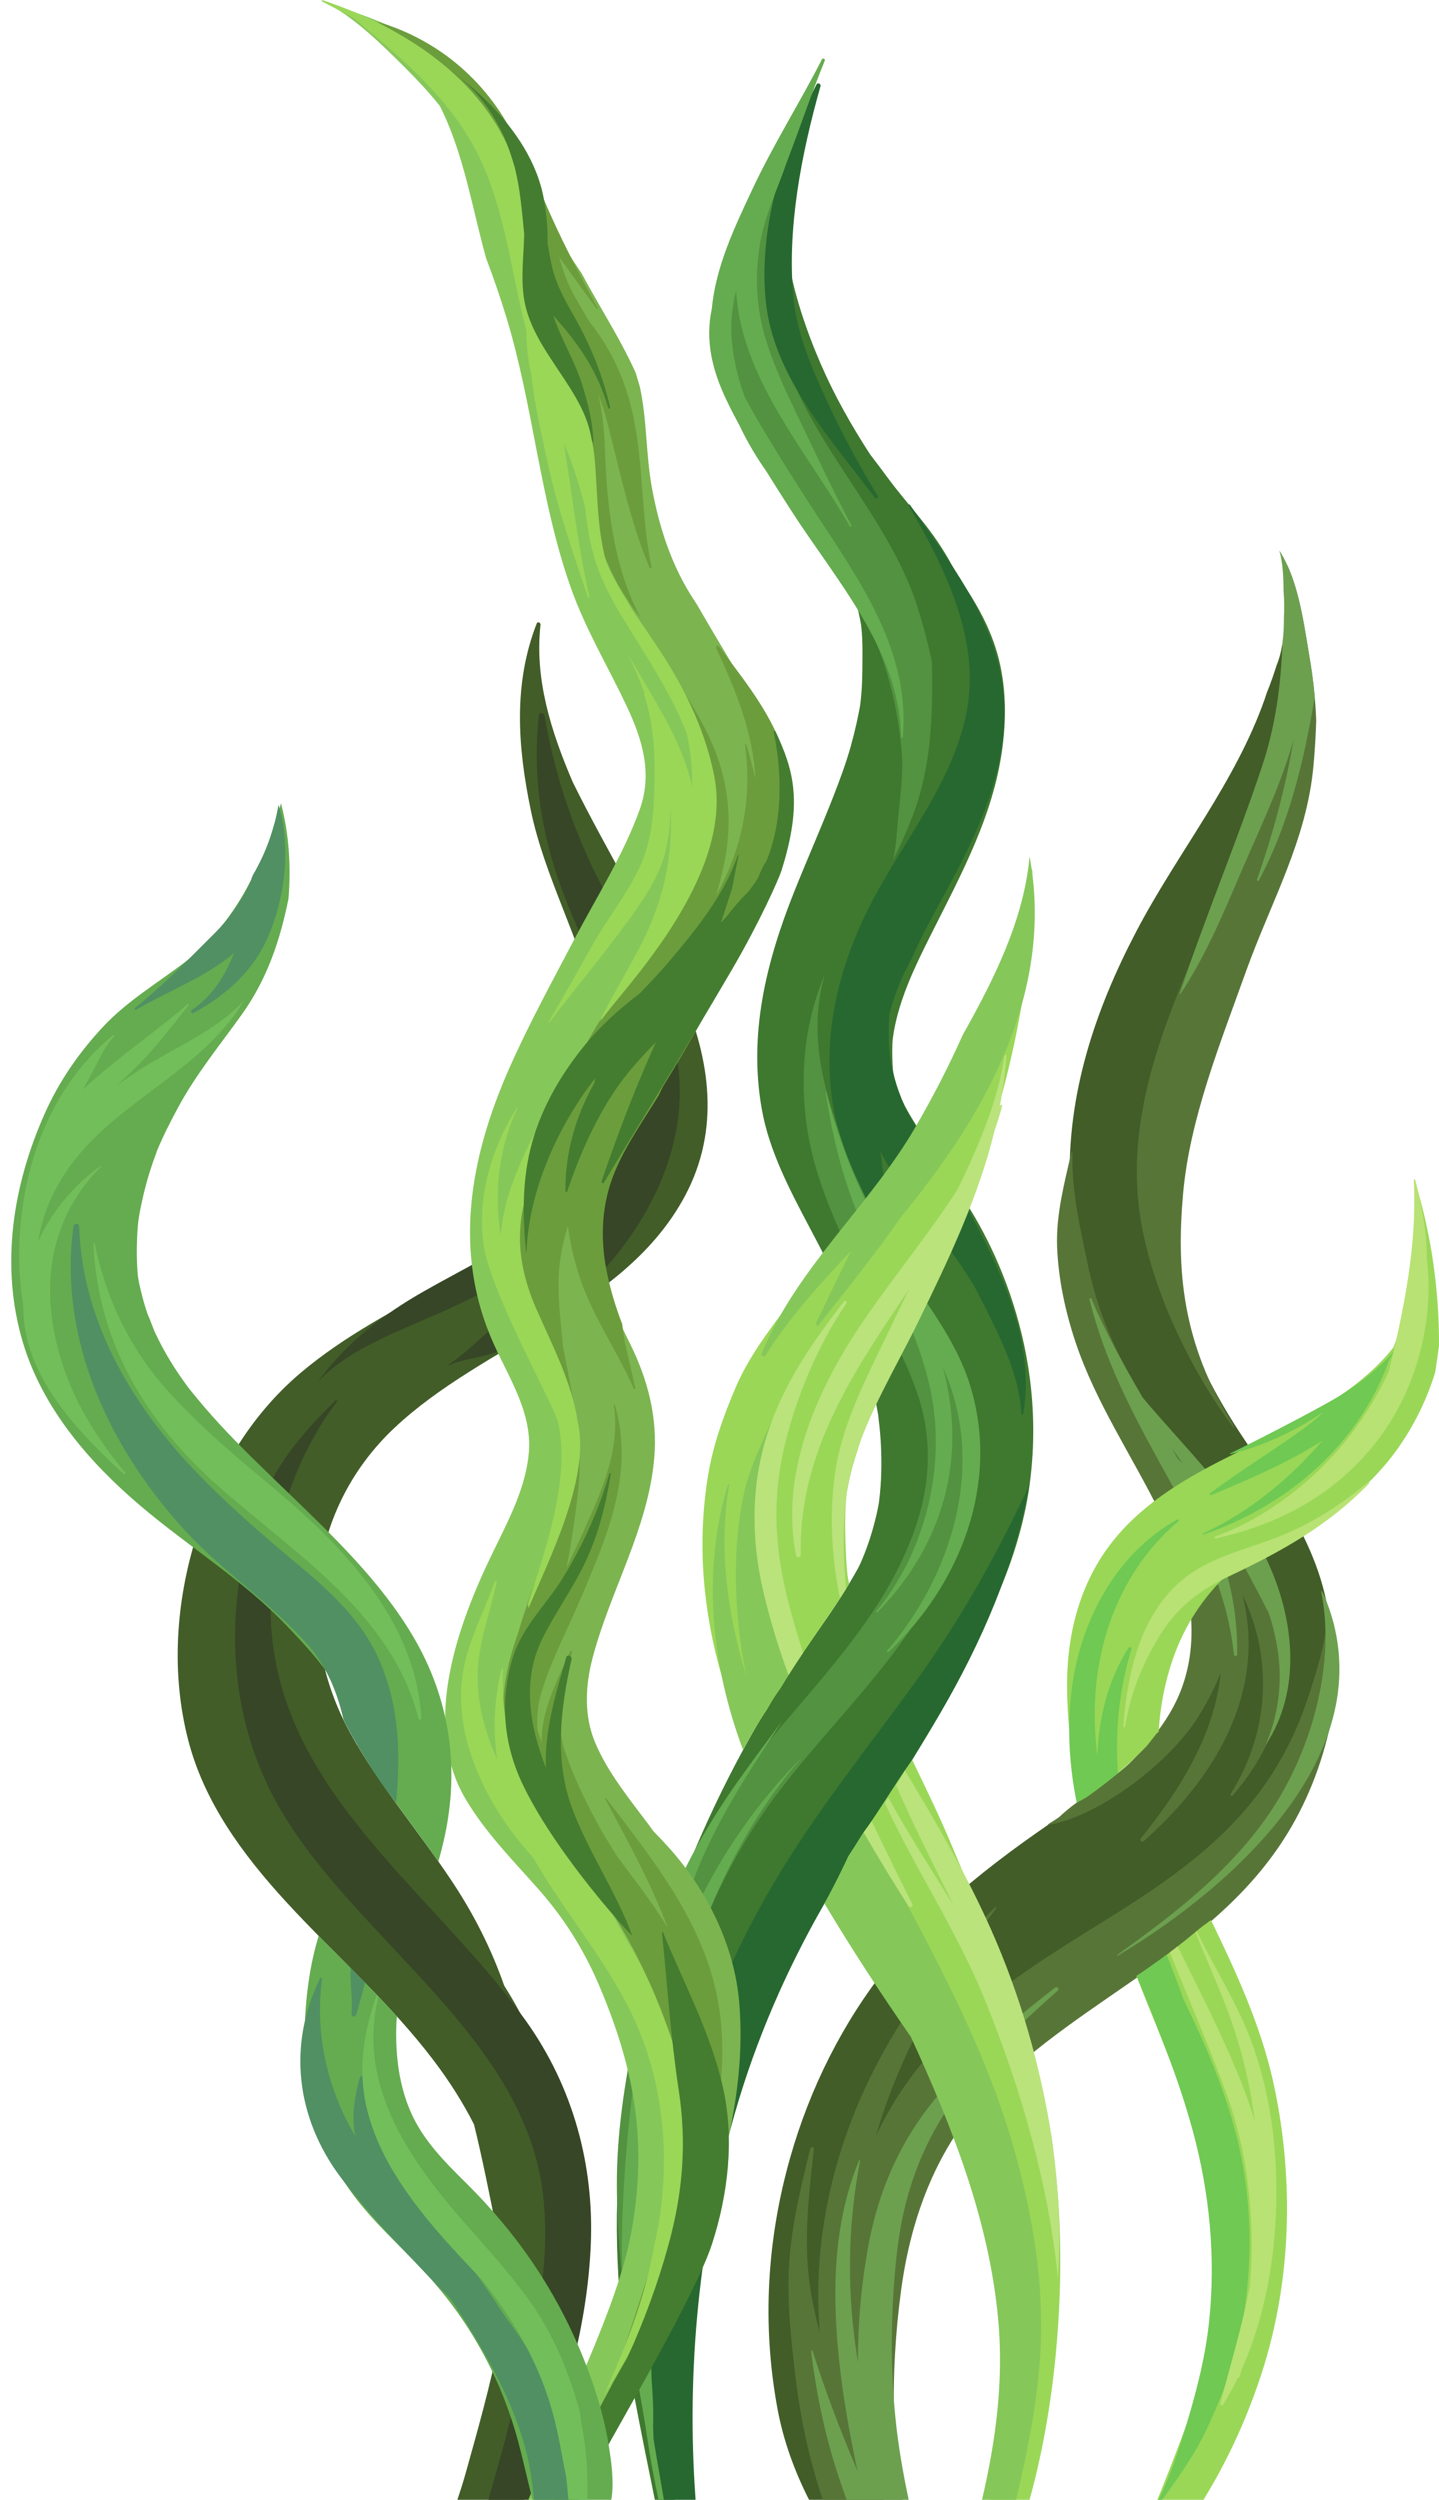 <?xml version="1.0" encoding="UTF-8"?><svg xmlns="http://www.w3.org/2000/svg" xmlns:xlink="http://www.w3.org/1999/xlink" height="1400.1" preserveAspectRatio="xMidYMid meet" version="1.0" viewBox="-6.3 -0.1 806.2 1400.1" width="806.2" zoomAndPan="magnify"><defs><clipPath id="a"><path d="M 591 661 L 799.891 661 L 799.891 1009 L 591 1009 Z M 591 661"/></clipPath></defs><g><g><path d="M 259.289 1189.82 C 264.035 1209.328 267.988 1228.988 271.801 1248.461 C 273.117 1255.172 274.391 1261.922 275.613 1268.691 C 275.605 1275.059 275.512 1281.422 275.281 1287.75 C 275.059 1293.781 274.734 1299.789 274.363 1305.801 C 274.012 1307.59 273.66 1309.379 273.305 1311.168 C 268.289 1336.43 261.352 1360.918 254.41 1385.699 C 253.098 1390.391 251.551 1395.168 249.949 1400 L 287.438 1400 C 287.859 1398.691 288.281 1397.379 288.703 1396.09 C 290.258 1395.398 291.605 1394.352 292.453 1392.98 C 297.352 1385.051 302.367 1379.32 305.23 1370.039 C 307.883 1361.441 309.23 1352.75 310.391 1343.84 C 312.906 1324.531 314.902 1305.148 315.684 1285.66 C 317.121 1249.699 314.156 1214.32 305.047 1178.969 C 298.996 1155.512 289.426 1132.859 276.176 1112.02 C 269.121 1091.84 259.508 1072.578 247.023 1053.762 C 228.449 1025.77 205.926 999.613 189.809 970.312 C 158.445 913.297 167.152 844.414 214.609 799.699 C 264.996 752.227 343.781 732.738 377.461 669.715 C 397.152 632.867 391.887 593.602 375.395 555.613 C 357.945 515.41 334.023 477.371 314.566 437.906 C 302.402 409.488 293.109 380.238 296.535 349.719 C 296.656 348.648 294.879 347.859 294.426 349.02 C 281.176 382.93 283.711 418.027 291.02 453.441 C 298.828 491.285 319.035 526.395 327.809 564.129 C 335.633 597.793 336.531 634.504 315.512 663.523 C 298.188 687.438 270.559 703.297 244.184 717.613 C 215.5 733.188 186.535 748.109 161.938 768.973 C 133.242 793.312 114.434 826.074 103.629 860.617 C 92.242 897.008 89.445 937.051 99.168 974.625 C 108.102 1009.129 129.383 1038.289 154.086 1065.191 C 181.41 1094.941 212.418 1121.898 236.672 1153.949 C 245.562 1165.699 253.102 1177.59 259.289 1189.82" fill="#425d28"/></g><g><path d="M 292.773 1305.609 C 289.898 1319.102 286.297 1332.43 282.332 1345.648 C 280.355 1352.25 278.629 1358.871 276.961 1365.559 C 276.363 1367.93 272.34 1382.23 267.316 1400 L 290.258 1400 C 294.094 1387.418 297.133 1377.73 297.914 1376.082 C 300.352 1370.961 302.242 1365.461 304.125 1360.129 C 308.301 1348.309 311.562 1336.109 314.594 1323.969 C 320.082 1301.988 323.75 1279.68 324.691 1256.988 C 326.523 1212.922 315.066 1169.07 288.168 1131.5 C 239.453 1063.43 159.805 1009.75 147.129 924.676 C 140.012 876.914 153.004 823.734 182.449 784.949 C 182.812 784.473 182.133 783.879 181.676 784.316 C 166.762 798.648 152.137 815.465 143.445 833.859 C 134.414 852.973 128.777 873.348 126.578 894.273 C 122.109 936.762 130.066 980.242 153.676 1018.129 C 197.863 1089.039 287.359 1142.238 297.816 1228.211 C 300.992 1254.328 298.195 1280.172 292.773 1305.609" fill="#364626"/></g><g><path d="M 374.453 606.82 C 373.172 571.164 355.398 539.777 337.582 508.586 C 318.203 474.664 305.066 438.305 298.797 400.695 C 298.535 399.121 295.762 398.68 295.57 400.461 C 292.035 433.461 296.602 465.5 308.234 497.305 C 318.164 524.457 333.227 551.23 340.684 579.195 C 341.711 592.121 340.035 605.035 337.066 617.559 C 331.141 642.551 317.488 665.336 297.289 682.547 C 277.617 699.312 253.316 710.473 230.691 723.41 C 208.277 736.227 188.398 751.523 173.406 771.699 C 171.344 774.473 168.992 776.812 171.477 774.113 C 190.609 753.336 225.062 742.809 250.844 730.32 C 275.973 718.152 301.48 705.984 321.672 687.312 C 322.414 686.629 323.121 685.91 323.844 685.211 C 323.418 685.898 323.012 686.605 322.574 687.289 C 313.605 701.344 302.16 713.586 290.062 725.348 C 284.34 730.914 278.422 736.27 272.234 741.398 C 264.656 747.684 257.574 754.93 249.711 760.824 C 247.461 762.508 242.781 765.645 245.895 764.266 C 253.891 760.727 268.395 759.621 276.078 755.395 C 284.262 750.891 292.082 745.746 299.602 740.379 C 313.391 730.539 325.762 718.84 336.379 706.086 C 359.879 677.848 375.77 643.465 374.453 606.82" fill="#364626"/></g><g><path d="M 446.973 1400 L 488.504 1400 C 488.414 1399.5 488.34 1399 488.242 1398.5 C 484.664 1379.668 483.781 1361.109 482.789 1344.41 C 481.629 1324.91 482.965 1305.641 484.809 1286.23 C 485.281 1281.238 485.934 1276.281 486.605 1271.309 C 486.637 1271.059 486.723 1270.539 486.816 1270 C 487.219 1267.75 487.637 1265.512 488.086 1263.27 C 490.148 1253 492.742 1242.828 495.859 1232.828 C 498.531 1224.238 501.594 1215.781 505.027 1207.48 C 504.941 1207.691 506.176 1204.809 506.887 1203.129 C 507.66 1201.488 508.969 1198.66 508.871 1198.859 C 511.047 1194.391 513.336 1189.98 515.727 1185.629 C 520.516 1176.93 525.766 1168.469 531.461 1160.328 C 533.738 1157.078 536.094 1153.871 538.516 1150.711 C 538.887 1150.23 541.965 1146.531 542.285 1146.09 C 543.621 1144.539 544.945 1142.988 546.32 1141.469 C 578.801 1105.551 617.684 1087.738 656.965 1057.309 C 697.211 1026.121 732.102 984.836 738.316 932.695 C 744.238 883.012 715.586 843.297 689.598 804.23 C 664.551 766.578 646.992 724.621 643.359 679.148 C 639.547 631.414 647.125 584.145 664.141 539.547 C 683.32 489.277 706.426 439.848 714.594 386.281 C 717.109 369.781 718.258 352.68 717.223 335.852 C 716.195 343.238 714.758 350.602 712.879 357.871 C 712.586 359.148 712.238 360.41 711.922 361.691 C 711.312 365.422 710.371 369.039 708.949 372.41 C 707.324 377.641 705.492 382.809 703.43 387.891 C 703.086 388.93 702.766 389.98 702.402 391.012 C 685.73 438.598 653.215 477.715 630.102 521.965 C 606.926 566.34 591.473 612.922 593.074 663.465 C 594.637 712.594 607.484 761.496 631.91 804.285 C 642.785 823.34 655.688 841.145 666.215 860.426 C 670.965 869.121 674.707 877.207 677.09 886.801 C 677.758 889.5 678.367 892.219 678.82 894.965 C 679.023 896.176 679.164 897.039 679.262 897.652 C 679.5 900.352 679.512 903.078 679.465 905.781 C 679.445 906.816 678.914 914.207 679.113 913.746 C 678.371 918.402 676.934 923.035 675.398 927.469 C 674.578 929.836 673.707 932.211 672.691 934.508 C 672.398 935.023 671.984 935.754 671.414 936.762 C 668.586 941.754 666.102 946.844 663.016 951.695 C 661.773 953.645 660.477 955.566 659.152 957.461 C 658.973 957.715 654.773 963.363 655.242 962.898 C 648.242 971.477 639.988 979.234 631.547 986.34 C 628.086 989.258 624.527 992.062 620.91 994.785 C 620.699 994.879 614.238 999.539 614.66 999.25 C 611.492 1001.43 608.297 1003.578 605.082 1005.691 C 563.586 1033.051 522.852 1061.578 491.477 1100.539 C 466.059 1132.102 447.43 1169.441 436.387 1208.398 C 423.336 1254.449 420.602 1301.59 429.219 1348.68 C 432.477 1366.48 438.672 1383.648 446.973 1400" fill="#425d28"/></g><g><path d="M 454.707 1400 L 499.367 1400 C 496.91 1384.949 495.055 1369.211 494.645 1355.871 C 493.887 1331.18 495.273 1307.07 498.547 1282.621 C 504.09 1241.219 518.953 1201.781 547.828 1171.961 C 600.609 1117.43 677.266 1091.852 717.137 1023.191 C 729.223 1002.379 736.973 979.547 740.988 955.645 C 743.484 940.777 742.711 925.285 741.027 910.039 C 739.969 906.816 738.93 903.598 737.965 900.355 C 736.898 919.055 731.32 936.586 725.227 954.473 C 718.355 974.648 707.32 994.23 693.918 1010.5 C 669.641 1039.988 637.203 1060.441 605.465 1080.07 C 573.457 1099.871 540.508 1121.328 514.98 1149.879 C 502.273 1164.102 492.168 1179.719 484.359 1196.422 C 497.738 1150.02 522.391 1106.828 551.777 1068.77 C 552.066 1068.398 551.48 1067.941 551.152 1068.262 C 502.273 1115.691 466.676 1175.57 455.559 1243.352 C 452.102 1264.43 451.285 1285.488 452.988 1306.441 C 449.742 1294.148 447.148 1281.719 446.246 1268.98 C 444.703 1247.102 447.25 1225.16 449.715 1203.461 C 449.848 1202.309 447.992 1202.02 447.719 1203.129 C 442.555 1224.031 437.398 1245.09 435.902 1266.641 C 434.426 1287.91 436.816 1309.801 439.344 1330.93 C 442.129 1354.168 447.035 1377.59 454.707 1400" fill="#587538"/></g><g><path d="M 656.609 667.629 C 660.457 625.934 677.547 583.723 691.543 544.594 C 705.773 504.805 725.898 470.566 729.625 428.266 C 730.34 420.152 730.863 411.855 731.117 403.484 C 730.668 391.672 729.414 379.84 727.363 368.031 C 724.82 353.391 722.312 332.648 714.867 316.359 C 716.621 335.039 717.434 354.051 715.578 372.711 C 713.457 394.07 707.438 415.141 700.43 435.359 C 686.121 476.652 669.383 516.691 653.203 557.254 C 637.18 597.426 625.629 639.469 632.773 682.984 C 639.668 724.953 662.574 770.34 685.312 800.145 C 685.723 800.684 684.699 798.062 684.324 797.465 C 656.004 752.188 652.602 711.055 656.609 667.629" fill="#587538"/></g><g><path d="M 711.238 895.254 C 704.02 874.379 689.82 856.168 676.797 838.629 C 663.613 820.871 649.895 803.164 635.91 785.945 C 631.551 778.781 627.301 771.539 623.359 764.098 C 613.98 746.371 607.16 727.465 603.066 707.832 C 598.805 687.402 593.879 666.379 594.547 645.406 C 594.559 645.07 594.027 644.965 593.945 645.309 C 590.031 662.453 585.312 680.176 585.934 697.926 C 586.566 716.023 590.57 734.66 596.312 751.777 C 607.762 785.914 628.152 815.566 643.875 847.684 C 658.766 878.102 667.98 914.105 655.188 946.926 C 649.5 961.52 639.32 974.348 628.539 985.461 C 617.082 997.27 599.215 1006.09 587.422 1017.32 C 585.266 1019.379 578.633 1022.422 581.359 1021.941 C 610.828 1016.711 649.508 986.195 664.797 961.82 C 670.078 953.398 674.363 945.035 677.625 936.621 C 674.316 971.48 654.402 1002.91 632.73 1029.711 C 631.902 1030.73 633.543 1031.93 634.457 1031.121 C 665.785 1003.219 692.059 966.598 693.219 923.035 C 693.484 913.133 692.242 903.023 689.773 893.051 C 707.324 929.391 704.633 970.461 683.176 1004.648 C 682.754 1005.32 683.723 1006.172 684.273 1005.539 C 709.691 976.707 724.18 932.672 711.238 895.254" fill="#587538"/></g><g><path d="M 730.273 390.262 C 729.609 382.852 728.648 375.441 727.363 368.031 C 724.367 350.789 721.438 325.102 710.426 308.18 C 712.516 315.41 712.742 323.531 712.82 331.051 C 713.215 335.98 713.297 340.961 713.012 345.922 C 713.008 350.449 712.824 355.141 712.215 359.73 C 712.211 359.898 712.207 360.07 712.203 360.25 C 711.324 383.77 708.316 406.391 700.871 428.789 C 686.602 471.727 668.844 513.438 654.668 556.43 C 654.594 556.652 654.91 556.785 655.035 556.594 C 668.406 536.422 678.105 513.945 687.535 491.73 C 697.426 468.445 708.738 445.391 716.328 421.219 C 717.121 418.691 717.828 416.141 718.496 413.578 C 714.203 440.355 706.758 467.297 697.938 492.57 C 697.73 493.164 698.648 493.598 698.953 493.031 C 715.594 462.043 724.09 426.723 729.973 392.18 C 730.082 391.539 730.172 390.898 730.273 390.262" fill="#6ca04f"/></g><g><path d="M 468 1400 L 502.793 1400 C 499.59 1384.898 496.941 1369.691 495.395 1354.379 C 492.301 1323.82 492.809 1292.949 496.102 1262.43 C 499.402 1231.871 508.699 1204.012 526.188 1178.59 C 542.754 1154.52 564.547 1134.031 586.34 1114.77 C 587.438 1113.801 585.914 1112.262 584.793 1113.141 C 560.445 1132.129 536.91 1151.828 517.301 1175.84 C 497.535 1200.02 485.82 1227.211 480.176 1257.852 C 476.285 1278.941 474.285 1300.891 474.379 1322.949 C 468.113 1285.488 468.289 1247.859 475.539 1210.18 C 475.617 1209.789 475.105 1209.629 474.953 1210 C 459.43 1247.898 459.801 1289.641 464.719 1329.641 C 466.949 1347.801 470.305 1365.91 474.113 1383.832 C 464.734 1361.93 456.141 1339.301 448.91 1316.629 C 448.746 1316.121 448.051 1316.309 448.117 1316.832 C 451.273 1342.102 456.352 1366.25 464.664 1390.391 C 465.766 1393.59 466.879 1396.789 468 1400" fill="#6ca04f"/></g><g><path d="M 653.453 816.785 C 652.367 814.816 651.277 812.852 650.172 810.891 C 652.242 813.848 654.344 816.82 656.457 819.809 C 655.461 818.797 654.477 817.773 653.453 816.785 Z M 704.27 875.359 C 687.973 839.504 658.809 812.371 633.836 782.602 C 623.367 764.555 613.152 746.352 605.121 727.25 C 604.871 726.652 603.938 727.051 604.086 727.656 C 612.41 761.512 628.172 791.66 645.02 821.969 C 663.137 854.559 681.125 888.863 684.973 926.48 C 685.09 927.613 686.793 927.75 686.812 926.527 C 687.348 891.797 676.383 861.344 661.629 832.203 C 678.066 853.84 691.398 877.316 703.906 902.238 C 703.977 902.375 704.098 902.43 704.227 902.445 C 712.246 926.195 713.777 950.961 702.902 976.926 C 702.883 976.98 702.965 977.016 702.996 976.969 C 722.988 946.324 718.781 907.289 704.27 875.359" fill="#6ca04f"/></g><g><path d="M 735.184 892.645 C 734.828 891.816 733.66 890.199 733.828 891.016 C 741.91 930.566 729.355 976.957 707.961 1010.801 C 685.996 1045.539 652.59 1071.211 619.625 1094.828 C 619.367 1095.02 619.582 1095.449 619.871 1095.281 C 685.637 1055.91 772.359 978.676 735.184 892.645" fill="#6ca04f"/></g><g><path d="M 360.574 1400 L 371.805 1400 C 367.262 1374.711 362.223 1346.488 363.254 1340.418 C 365.105 1329.5 367.422 1318.879 368.887 1307.891 C 371.637 1287.25 375.434 1266.602 380.219 1246.262 C 390.035 1204.531 404.285 1163.691 419.199 1123.199 C 433.953 1083.141 450.988 1049.398 474.145 1011.391 C 486.734 990.73 501.602 971.105 515.582 951.086 C 517.758 948.504 519.926 945.91 522.078 943.301 C 548.066 911.766 565.941 868.273 570.82 829.355 C 581.102 747.43 543.406 685.645 532.32 669.707 C 521.98 654.836 513.824 641.23 504.367 625.867 C 498.832 616.871 495.297 608.277 493.941 599.086 C 493.605 594.414 493.516 589.73 493.652 585.051 C 493.68 584.219 493.75 583.383 493.789 582.551 C 493.836 582.164 493.867 581.781 493.918 581.391 C 496.188 564.188 503.473 547.262 511.23 531.477 C 528.805 495.738 548.812 461.441 554.781 422.336 C 557.672 403.402 557.676 383.871 552.258 365.25 C 547.73 349.691 539.324 335.281 529.699 321.691 C 524.949 311.969 519.043 302.68 512.133 293.852 C 505.352 285.191 498.07 276.98 491.543 268.172 C 488.129 263.559 484.707 258.93 481.164 254.379 C 470.719 238.262 461.285 221.629 453.625 203.969 C 445.113 184.352 438.234 163.641 434.863 142.82 C 431.199 120.199 433.227 99.27 442.109 77.77 C 443.367 74.73 437.695 72.578 436.137 75.551 C 419.527 107.18 410.785 145.281 415.496 180.078 C 420.246 215.141 436.012 248.129 454.742 279.121 C 456.984 283.57 459.172 288.039 461.074 292.57 C 468.336 309.801 471.539 328.719 475.535 346.719 C 475.605 347.039 475.984 349.262 476.07 349.621 C 476.254 351.078 476.402 352.551 476.523 354.012 C 476.926 358.82 476.906 363.59 476.898 368.41 C 476.883 377.359 476.762 386.262 475.562 395.16 C 475.445 395.789 475.16 397.422 475.059 397.879 C 474.531 400.262 474.109 402.652 473.574 405.027 C 472.613 409.332 471.527 413.613 470.34 417.871 C 467.664 427.473 464.133 436.875 460.488 446.215 C 453.469 464.199 445.586 481.906 438.445 499.852 C 422.742 539.336 413.078 579.191 420.477 621.039 C 424.637 644.578 436.152 666.332 447.461 687.758 C 449.656 691.922 451.875 696.074 454.02 700.262 C 455.32 702.797 456.594 705.344 457.852 707.898 C 458.133 708.469 458.324 708.855 458.453 709.102 C 458.652 709.543 458.879 710.055 459.148 710.648 C 463.859 721.133 468.352 731.668 472.223 742.418 C 475.699 752.062 478.758 761.832 481.273 771.707 C 482.523 776.605 483.637 781.535 484.605 786.484 C 485.004 788.523 485.387 790.562 485.73 792.609 C 485.781 793.441 486.418 798.664 486.441 798.898 C 487.434 808.703 487.754 818.562 487.277 828.398 C 487.145 831.113 486.941 833.82 486.68 836.527 C 486.578 837.582 486.129 841.113 486.145 841.398 C 485.344 845.906 484.301 850.391 483.09 854.824 C 481.645 860.129 479.898 865.371 477.863 870.523 C 477.23 872.129 476.539 873.723 475.852 875.312 C 475.461 876.129 474.734 877.68 474.535 878.031 C 468.789 888.395 462.418 898.367 455.539 908.18 C 442.418 926.898 429.637 945.609 418.285 965.234 C 395.383 1004.828 377.223 1046.172 363.164 1088.828 C 347.758 1135.609 340.984 1182.809 339.473 1231.43 C 338.73 1255.289 339.906 1279.141 342.5 1302.891 C 344.27 1319.082 353.402 1364.969 360.574 1400" fill="#3f782f"/></g><g><path d="M 496.215 465.543 C 495.84 470.941 495.156 476.188 494.219 481.34 C 498.105 473.574 501.656 465.652 504.781 457.559 C 515.645 429.41 516.395 400.176 515.855 370.68 C 513.152 357.949 509.906 346.75 507.867 340.281 C 488.344 278.301 427.758 232.391 427.082 163.68 C 427.074 162.66 426.734 161.871 426.203 161.309 C 425.988 126.57 433.453 92.352 448.371 60.871 C 448.609 60.371 447.992 59.801 447.57 60.25 C 406.82 103.461 392.168 168.121 407.664 225.262 C 424.555 287.531 489.582 319.629 498.777 419.871 C 500.176 435.113 497.273 450.301 496.215 465.543" fill="#529240"/></g><g><path d="M 537.414 800.078 C 534.199 772.617 520.902 748.949 507.531 725.277 C 492.383 698.461 477.941 671.922 467.109 643.031 C 455.559 612.215 446.227 579.477 455.516 546.922 C 456.07 544.973 455.465 546.508 454.738 548.285 C 444.812 572.656 442.141 599.227 445.008 625.273 C 447.934 651.848 457.586 675.836 469 699.844 C 481.25 725.613 496.512 750.324 506.496 777.109 C 516.098 802.875 515.484 828.805 506.773 854.73 C 489.293 906.746 448.508 944.227 415.508 986.285 C 384.027 1026.41 363.391 1072.18 352.711 1122 C 346.695 1150.07 341.238 1178.66 339.699 1207.309 C 338.109 1236.891 341.527 1265.59 343.371 1295.059 C 343.594 1298.602 344.305 1298.609 344.531 1295.059 C 346.145 1269.539 348.629 1243.75 351.172 1218.281 C 353.762 1192.379 362.066 1166.559 367.918 1141.18 C 379.445 1091.191 399.266 1043.629 430.535 1002.711 C 462.652 960.68 503.949 924.016 524.902 874.523 C 534.824 851.074 540.402 825.582 537.414 800.078" fill="#529240"/></g><g><path d="M 383.414 1400 C 378.055 1327.441 385.461 1252.93 405.445 1183.379 C 417.219 1142.398 434.184 1103.41 455.375 1066.441 C 476.07 1030.34 499.309 995.719 520.289 959.77 C 543.305 920.324 562.762 876.406 570.387 830.98 C 570.438 830.668 569.984 832.582 569.824 832.926 C 551.816 871.387 531.727 907.102 506.871 941.477 C 481.641 976.375 454.695 1009.809 432.078 1046.539 C 385.918 1121.512 359.586 1208.461 357.492 1296.559 C 356.68 1330.73 357.094 1366.109 362.805 1400 L 383.414 1400" fill="#266830"/></g><g><path d="M 539.113 682.852 C 530.141 665.785 519.48 649.77 508.723 633.805 C 505.582 629.145 502.926 624.395 500.535 619.574 C 496.012 608.992 492.574 597.992 491.84 586.52 C 491.445 580.406 491.52 574.109 491.957 567.754 C 494.961 556.742 499.094 546.168 504.664 536.492 C 510.34 523.105 517.586 510.477 524.539 497.629 C 543.492 462.609 560.82 425.004 555.434 384.191 C 550.352 345.66 525.109 313.609 503.516 282.68 C 503.219 282.262 502.539 282.629 502.809 283.09 C 522.59 316.93 542.992 357.309 535.406 397.852 C 527.758 438.734 498.758 471.891 480.516 508.234 C 463.508 542.125 454.543 578.711 460.016 616.57 C 462.52 633.898 468.945 650.359 476.449 666.066 C 484.223 682.336 492.262 697.078 505.766 709.328 C 506.004 709.547 506.277 709.707 506.566 709.836 C 497.477 691.641 490.543 672.516 487.773 651.719 C 487.469 649.43 487.191 647.105 486.945 644.766 C 495.852 662.797 508.809 676.898 520.934 693.047 C 527.488 701.773 533.719 710.777 539.43 720.086 C 540.898 722.812 542.344 725.551 543.73 728.316 C 553.59 747.996 564.824 769.371 565.938 791.719 C 565.965 792.262 566.836 792.449 566.941 791.855 C 573.59 753.762 556.512 715.945 539.113 682.852" fill="#266830"/></g><g><path d="M 485.387 277.691 C 475.086 260.469 465.445 242.988 457.086 224.738 C 448.801 206.641 440.34 187.602 438.316 167.609 C 434.348 128.352 442.75 85.809 453.391 48.148 C 453.762 46.84 451.801 45.949 451.152 47.211 C 432.422 83.371 418.258 128.441 422.855 169.711 C 427.535 211.691 459.574 246.219 483.797 278.621 C 484.484 279.539 486.008 278.738 485.387 277.691" fill="#266830"/></g><g><path d="M 456.305 295.961 C 443.656 276.781 431.328 257.359 419.594 237.609 C 416.641 232.641 413.715 227.52 410.984 222.262 C 404.656 204.719 401.246 186.309 405.008 167.648 C 405.34 165.988 405.719 164.352 406.117 162.711 C 406.594 170.18 407.715 177.391 409.383 183.98 C 419.605 224.422 449.445 258.98 469.758 294.66 C 470.117 295.289 471.07 294.73 470.727 294.102 C 461.566 277.109 453.352 259.57 445.02 242.16 C 436.602 224.57 427.477 206.488 422.078 187.699 C 417.234 170.852 416.566 152.949 419.637 135.699 C 422.508 119.59 429.461 105.57 434.656 90.25 C 441.891 71.488 448.242 52.422 455.797 33.789 C 456.164 32.879 454.652 32.262 454.207 33.121 C 441.645 57.648 426.914 80.941 415.203 105.941 C 405.215 127.27 394.699 149.16 392.484 172.891 C 388.641 190.922 392.836 207.52 400.762 224.109 C 403.07 228.941 405.551 233.719 408.125 238.461 C 408.488 239.211 408.855 239.969 409.223 240.719 C 413.184 248.75 417.734 256.309 422.777 263.488 C 427.387 270.922 432.105 278.27 436.773 285.559 C 461.613 324.371 497.836 364.109 498.48 412.602 C 498.488 413.266 499.445 413.246 499.504 412.602 C 503.402 368.379 479.598 331.262 456.305 295.961" fill="#64ac4f"/></g><g><path d="M 537.301 776.102 C 528.324 746.824 507.391 723.855 492.168 697.836 C 476.637 671.289 464.035 641.512 456.664 611.621 C 456.602 611.359 456.234 611.477 456.27 611.73 C 460.367 638.605 466.742 663.836 477.984 688.668 C 480.352 693.898 482.977 698.969 485.754 703.949 C 500.09 733.52 515.047 763.277 517.566 796.516 C 520.395 833.777 508.488 873.5 484.684 902.336 C 484.352 902.73 484.883 903.297 485.258 902.91 C 512.938 874.691 529.02 838.137 527.098 798.262 C 526.57 787.34 524.812 776.574 522.059 766.055 C 546.266 819.492 527.57 881.566 490.77 924.371 C 490.301 924.918 491.031 925.672 491.562 925.168 C 531.734 887.227 554.027 830.656 537.301 776.102" fill="#64ac4f"/></g><g><path d="M 362.641 1400 L 365.656 1400 C 362.656 1382.66 359.836 1366.211 359.816 1365.57 C 359.75 1363.289 359.676 1361.012 359.605 1358.73 C 359.895 1349.988 359.414 1341.199 358.746 1332.43 C 356.773 1272.801 355.332 1213.059 366.691 1154.129 C 378.254 1094.141 401.473 1031.59 442.176 985.176 C 442.262 985.074 442.121 984.934 442.027 985.027 C 408.91 1018.852 385.266 1058 370.133 1101.398 C 372.738 1084.98 376.32 1068.77 382.137 1053.129 C 394.031 1021.121 412.949 992.602 431.68 964.277 C 431.719 964.223 431.629 964.176 431.594 964.227 C 411.137 991.562 390.301 1019.379 375.703 1050.41 C 360.863 1081.969 355.555 1116.512 350.754 1150.75 C 345.648 1187.172 342.195 1223.84 342.051 1260.641 C 341.914 1294.172 351.27 1330.879 356.219 1364.762 C 358.031 1377.168 360.336 1389.25 362.641 1400" fill="#64ac4f"/></g><g><path d="M 240.109 59.238 C 253.496 85.699 258.109 115.93 265.988 144.34 C 266.008 144.41 266.023 144.469 266.043 144.539 C 270.281 155.672 274.148 166.93 277.562 178.191 C 292.656 227.961 296.207 280.551 313.691 329.602 C 321.852 352.488 334.246 373.102 344.598 394.969 C 353.508 413.797 359.418 432.781 352.148 453.152 C 343.098 478.516 327.883 502.336 315.391 526.121 C 302.773 550.148 289.676 574.016 278.734 598.871 C 256.828 648.645 247.281 701.629 270.363 752.727 C 279.109 772.086 291.797 791.188 290.004 813.27 C 288.387 833.129 278.348 851.824 269.777 869.441 C 250.215 909.652 229.707 965.465 254.484 1007.41 C 265.59 1026.199 280.77 1041.531 295.145 1057.75 C 309.883 1074.379 321.16 1092.43 329.789 1112.922 C 349.723 1160.238 356.484 1200.691 347.297 1250.609 C 339.789 1291.391 311.746 1346.301 289.691 1400 L 310.746 1400 C 332.113 1357.281 357.852 1312.641 367.879 1279.621 C 382.289 1232.16 388.875 1182.031 382.27 1132.621 C 375.957 1085.41 354.715 1045.512 323.68 1010.031 C 310.832 995.336 295.023 979.57 290.352 959.953 C 285.734 940.574 293.07 921.887 301.035 904.398 C 320.137 862.445 344.438 822.844 328.723 775.309 C 321.051 752.105 306.477 731.297 302.625 706.902 C 298.848 682.992 305.02 658.816 313.363 636.531 C 333.062 583.93 364.402 535.961 389.004 485.613 C 400.816 461.438 405.938 435.539 399.363 409.035 C 393.383 384.91 380.801 363.539 369.633 341.602 C 343.246 289.738 337.188 230.77 315.852 177 C 311.223 165.32 306.066 154.031 300.426 143 C 297.906 134.328 295.176 125.738 292.312 117.379 C 285.656 97.941 280.094 78.148 267.91 61.289 C 257.062 46.27 242.461 33.012 227.016 22.852 C 210.387 11.91 193.062 7.34 174.738 0.398 C 174.605 0.352 174.543 0.551 174.664 0.609 C 191.691 8.941 207.348 24.559 220.723 37.879 C 227.465 44.59 234.109 51.68 240.109 59.238" fill="#86c75a"/></g><g><path d="M 295.273 171.09 C 297.383 175.84 299.434 180.609 301.367 185.41 C 308.742 203.719 314.988 222.379 319.746 241.551 C 325.074 263.012 328.57 284.91 334.598 306.211 C 340.898 328.469 349.891 348.441 362.703 367.691 C 373.863 384.449 387.141 400.891 391.48 421.012 C 400.91 464.719 375.434 507.293 351.711 541.754 C 324.801 580.836 297.035 620.188 287.508 667.57 C 283.035 689.801 283.211 713.098 290.191 734.801 C 296.879 755.574 311.379 773.953 315.305 795.504 C 321.59 829.969 299.996 865.605 289.246 897.203 C 282.047 918.367 277.402 940.164 279.266 962.586 C 280.324 975.359 284.133 987.309 289.66 998.508 C 294.012 1011.34 301.145 1023.48 309.797 1034.48 C 317.988 1044.91 327.059 1054.898 335.316 1065.379 C 337.344 1064.141 340.047 1064.09 342.043 1066.43 C 373.762 1103.73 380.785 1154.43 377.297 1201.891 C 374.07 1245.711 358.457 1286.859 339.27 1326.051 C 331.766 1351.129 323.188 1375.941 313.133 1400 L 314.941 1400 C 352.004 1342.891 379.367 1281.961 397.152 1216.059 C 405.574 1184.852 410.609 1153.469 407.82 1121.109 C 405.105 1089.559 389.867 1058.789 368.977 1035.328 C 366.086 1032.09 363 1028.84 359.805 1025.578 C 358.926 1024.371 358.062 1023.129 357.168 1021.941 C 346.297 1007.441 334.047 992.504 327.031 975.641 C 320.781 960.617 321.621 943.957 325.699 928.457 C 335.629 890.699 356.734 856.227 360.223 816.742 C 362.215 794.227 356.82 773.102 346.934 752.977 C 337.219 733.195 327.633 715.418 328.66 692.699 C 330.762 646.305 359.969 608.707 383.957 571.164 C 407.715 533.98 431.031 492.68 432.375 447.52 C 431.102 425.703 423.301 405.418 412.301 386.309 C 403.016 370.18 393.305 354.43 384.07 338.34 C 382.695 336.27 381.348 334.191 380.051 332.07 C 369.012 314 362.633 293.512 358.875 272.77 C 355.504 254.16 356.215 234.891 352.156 216.449 C 351.395 213.859 350.645 211.281 349.844 208.699 C 347.461 203.48 344.906 198.32 342.176 193.23 C 334.84 179.531 326.699 166.449 319.523 152.91 C 313.613 144.371 308.184 135.719 303.98 125.898 C 298.23 112.461 293.762 98.551 287.594 85.301 C 284.078 80.57 280.465 75.922 276.734 71.371 C 269.25 62.219 261.582 52.57 252.695 44.75 C 247.961 40.578 242.77 36.922 237.527 33.32 C 256.027 53.211 270.656 76.172 277.676 103.059 C 283.594 125.719 289.387 148.422 295.273 171.09" fill="#7cb450"/></g><g><path d="M 396.039 1121.078 C 388.199 1076.922 359.793 1041.879 333.371 1007.141 C 333.125 1006.809 332.586 1007.172 332.777 1007.531 C 345.621 1031.512 358.562 1054.852 367.859 1079.75 C 366.352 1077.32 364.832 1074.891 363.258 1072.488 C 355.965 1061.371 347.68 1050.691 339.648 1039.852 C 335.496 1033.199 331.348 1026.66 327.887 1020.18 C 321.066 1007.398 314.629 994.301 310.156 980.492 C 304.48 962.949 308.586 942.293 314.191 925.199 C 314.418 924.508 313.418 924.16 313.133 924.82 C 306.527 939.977 297.715 956.215 297.156 973.094 C 297.125 974.016 297.148 974.938 297.164 975.859 C 296.293 973.5 295.5 971.117 294.801 968.703 C 294.461 961.672 294.922 954.668 297.051 947.738 C 302.824 928.98 312.316 911.227 319.918 893.184 C 334.441 858.715 349.113 824.539 338.215 786.883 C 338.105 786.508 337.555 786.605 337.613 787.004 C 341.066 810.191 331.984 832.281 322.684 852.992 C 318.941 861.324 315.039 869.578 311.129 877.828 C 312.434 871.293 313.602 864.73 314.535 858.141 C 316.707 842.809 319.453 827.219 317.949 811.727 C 317.934 811.551 317.66 811.574 317.648 811.742 C 316.02 831.109 307.543 849.555 301.969 867.984 C 301.547 869.391 301.117 870.797 300.691 872.199 C 294.426 885.816 288.156 900.117 283.914 914.695 C 272.066 947.465 271.172 979.367 290.852 1009.441 C 300.352 1023.969 312.156 1036.711 322.551 1050.57 C 333.633 1065.352 343.516 1081.359 351.703 1097.93 C 369.027 1132.98 376.176 1170.969 372.117 1209.91 C 371.711 1213.789 371.152 1217.648 370.523 1221.5 C 369.883 1223.961 369.402 1226.449 369.184 1228.949 C 366.332 1243.441 362.191 1257.719 357.602 1271.691 C 351.195 1291.211 345.07 1310.852 337.988 1330.129 C 337.477 1331.531 337.297 1331.75 337.926 1330.5 C 347.234 1311.949 359.426 1294.41 366.965 1275.039 C 373.09 1259.309 407.547 1185.898 396.039 1121.078" fill="#6c9d3c"/></g><g><path d="M 435.859 433.688 C 431.281 406.004 412.801 383.73 396.461 361.922 C 395.82 361.059 394.508 361.988 394.938 362.922 C 405.555 385.648 415.852 410.586 416.871 436.094 C 415.578 429.906 413.848 423.59 411.84 416.988 C 411.707 416.555 411.074 416.664 411.137 417.129 C 414.406 441.738 411.277 465.539 401.383 488.371 C 399.445 492.84 397.23 497.164 394.875 501.41 C 396.664 495.582 398.152 489.723 399.348 483.977 C 403.75 462.875 402.582 442.605 395.066 422.348 C 387.418 401.742 373.992 383.199 361.746 365.109 C 361.648 364.969 361.406 365.129 361.492 365.281 C 383.367 403.23 400.73 443.266 382.637 486.555 C 379.078 495.07 375.43 503.473 371.422 511.664 C 359.059 530.992 345.629 549.887 332.094 568.281 C 325.074 577.816 320.609 588.539 314.496 598.629 C 312.047 602.664 310.148 606.859 308.723 611.191 C 305.328 617.582 302.59 624.254 300.742 631.266 C 296.297 641.184 292.848 651.52 290.609 662.074 C 284.23 676.133 281.875 692.785 285.016 707.938 C 288.676 738.707 307.816 765.641 316.32 795.266 C 316.395 795.516 316.77 795.449 316.723 795.188 C 314.289 781.828 312.113 768.387 309.277 755.105 C 307.852 740.746 305.973 726.285 306.895 712.07 C 307.449 703.48 309.289 694.973 311.859 686.629 C 312.914 695.133 314.879 703.648 317.516 712.34 C 324.684 735.973 338.953 755.273 348.699 777.605 C 348.93 778.133 349.789 777.848 349.66 777.281 C 347.758 768.93 345.836 760.602 343.891 752.281 C 343.23 748.715 342.723 745.129 342.297 741.531 C 338.613 731.902 335.594 722.047 333.578 711.883 C 329.863 693.137 330.719 674.25 338.055 656.457 C 344.367 641.145 354.078 627.59 362.699 613.484 C 363.492 611.863 364.285 610.242 365.066 608.617 C 368.434 603.09 371.809 597.566 375.094 591.992 C 390.059 566.586 404.121 540.582 416.891 514 C 429.113 488.547 440.633 462.547 435.859 433.688" fill="#6c9d3c"/></g><g><path d="M 346.691 225.469 C 342.547 209.828 334.762 193.422 323.938 180.109 C 320.891 174.891 317.758 169.691 314.805 164.34 C 311.348 158.059 308.957 151 306.902 143.691 C 313.781 153.551 320.988 163.211 328.07 172.859 C 328.273 173.141 328.742 172.828 328.578 172.52 C 317.789 152.711 307.445 132.84 298.578 112.078 C 294.82 103.281 291.148 93.012 285.496 84.648 C 271.172 49.871 242.648 23.172 205.395 12.148 C 205.199 12.09 205.117 12.352 205.289 12.441 C 226.051 22.941 243.34 38.621 256.402 57.84 C 270.051 77.91 275.516 100.969 280.145 124.43 C 284.82 148.129 293.266 170.43 302.707 192.621 C 307.949 204.941 314.105 222.898 319.473 241.09 C 319.668 242.199 319.859 243.309 320.051 244.422 C 320.953 256.141 321.633 267.871 324.078 279.309 C 327.602 303.781 336.383 325.859 352.375 345.691 C 352.41 345.73 352.484 345.691 352.457 345.629 C 337.434 317.539 333.602 282.66 332.609 251.191 C 332.277 240.801 331.195 230.539 328.922 220.719 C 331.004 226.211 332.746 231.898 334.305 237.949 C 341.238 264.852 346.801 292.191 357.633 317.898 C 357.883 318.488 358.816 318.16 358.688 317.551 C 352.406 287.141 354.66 255.57 346.691 225.469" fill="#6c9d3c"/></g><g><path d="M 393.918 434.91 C 389.227 410.684 378.621 388.078 365.453 367.449 C 354.309 349.988 341.383 333.898 333.391 314.969 C 328.352 296.789 328.531 278.34 327.086 259.371 C 325.57 239.57 318.922 222.922 309.574 205.609 C 303.98 195.25 297.883 184.871 293.57 173.949 C 293.176 171.039 292.793 168.141 292.48 165.23 C 289.75 139.969 290.336 114.012 281.488 89.828 C 264.559 43.551 219.223 14.859 174.445 0.02 C 173.965 -0.141 173.762 0.531 174.188 0.75 C 180.141 3.781 186.121 6.949 192.059 10.281 C 219.262 32.859 246.727 55.672 262.359 88.238 C 277.023 118.77 279.992 152.66 288.602 184.988 C 288.586 191.23 289.133 197.469 290.113 203.781 C 290.434 205.84 290.895 207.789 291.418 209.691 C 293.066 226.461 297.148 243.352 300.574 259.262 C 306.023 284.57 314.859 309.738 323.02 334.301 C 323.199 334.84 324.059 334.719 323.922 334.121 C 318 308.57 315.105 283.039 310.961 257.219 C 310.48 254.25 310.043 251.25 309.617 248.23 C 314.684 259.879 318.48 272 321.551 284.352 C 322.91 297.77 325.258 310.809 330.867 323.75 C 334.891 333.02 339.895 341.852 345.367 350.398 C 346.441 352.211 347.531 354.012 348.637 355.789 C 359.711 373.621 371.098 391.449 378.598 411.07 C 380.641 420.793 381.633 430.715 381.512 440.605 C 375.746 414.418 359.66 391.25 345.906 366.91 C 345.875 366.859 345.789 366.898 345.816 366.961 C 349.078 373.871 352.07 380.789 354.723 387.801 C 354.535 388.07 354.461 388.422 354.59 388.84 C 359.738 405.168 360.734 420.812 360.387 437.848 C 360.055 454.082 359.141 470.273 352.227 485.254 C 345.191 500.504 334.293 513.91 326.027 528.504 C 317.789 543.051 309.793 557.641 301.176 571.977 C 300.973 572.312 301.441 572.641 301.68 572.324 C 313.336 556.738 325.902 541.918 337.562 526.355 C 347.445 513.16 358.625 499.148 364.422 483.562 C 368.27 473.211 369.375 462.047 369.324 450.961 C 370.07 463.711 369.344 476.398 367.047 488.395 C 364.453 501.938 360.02 514.32 354.352 525.98 C 348.367 538.293 331.297 567.129 330.652 570.285 C 330.379 571.629 330.031 572.172 330.379 571.629 C 339.871 556.629 405.109 492.695 393.918 434.91" fill="#9ad757"/></g><g><path d="M 317.785 798.137 C 317.68 797.566 317.539 797.008 317.422 796.438 C 314.277 774.77 303.316 753.766 294.332 733.371 C 285.617 713.594 282.242 694.074 287.539 672.824 C 293.367 649.461 302.129 626.406 310 603.66 C 310.035 603.555 309.875 603.465 309.82 603.566 C 295.34 631.508 276.621 660.598 274.227 691.852 C 270.469 667.738 272.957 642.797 283.668 620.668 C 283.797 620.406 283.371 620.191 283.219 620.438 C 269.102 643.148 260.844 670.297 264.641 697.148 C 268.414 723.852 303.867 786.305 306.273 796.336 C 313.781 827.703 298.797 869.27 289.547 898.105 C 289.445 898.422 289.738 900.754 289.863 900.453 C 301.211 873.523 323.641 829.277 317.785 798.137" fill="#9ad757"/></g><g><path d="M 360.07 1258.359 C 355.09 1287.25 344.09 1314.559 332.031 1341.559 C 370.84 1282.59 392.551 1204.219 368.082 1136.5 C 362.473 1120.969 354.895 1102.41 346.047 1088.738 C 341.266 1080.262 338.215 1074.371 333.398 1066.449 C 317.059 1039.57 296.176 1015.879 282.703 987.387 C 277.375 970.68 274.652 953.148 275.508 934.605 C 275.527 934.223 274.918 934.055 274.812 934.461 C 270.41 951.891 269.781 968.801 272.285 985.266 C 271.816 984.246 271.328 983.246 270.887 982.211 C 264.547 967.398 260.555 950.98 261.426 934.781 C 262.32 918.176 268.5 902.332 271.906 886.168 C 272.039 885.539 271.023 885.355 270.816 885.938 C 264.723 903.246 255.566 919.453 252.887 937.836 C 250.605 953.48 252.953 969.461 258.129 984.316 C 265.387 1005.148 277.535 1024.051 292.465 1040.352 C 308.547 1068.57 329.848 1093.609 344.922 1122.422 C 363.461 1157.852 368.754 1197.488 363.977 1236.922 C 363.098 1244.18 361.754 1251.32 360.07 1258.359" fill="#9ad757"/></g><g><path d="M 428.242 409.719 C 427.945 409.086 426.988 409.203 427.141 409.938 C 432.039 433.242 432.281 460.492 422.75 482.945 C 422.238 482.617 419.387 489.156 418.188 491.93 C 416.609 494.48 414.816 496.938 412.91 499.344 C 408.566 503.664 404.488 508.359 400.645 513.32 C 399.617 514.453 398.594 515.59 397.586 516.734 C 399.785 510.371 401.801 503.883 403.859 497.312 C 404.141 496.422 406.18 484.75 407.531 479.059 C 407.605 478.746 407.156 478.57 407.051 478.887 C 399.301 501.641 382.805 521.648 367.395 539.781 C 362.711 545.293 357.441 550.738 352.145 556.285 C 340.918 564.781 330.527 574.074 321.293 585.316 C 308.25 601.195 297.348 619.867 291.82 639.758 C 286.18 660.055 286.449 680.234 288.406 701.016 C 288.422 701.188 288.703 701.168 288.707 700.996 C 289.848 667.66 305.574 631.586 327.09 603.844 C 326.926 604.684 326.82 605.559 326.699 606.426 C 316.445 624.703 310.297 644.926 310.5 666.984 C 310.504 667.531 311.293 667.77 311.488 667.191 C 318.094 647.766 326.312 628.719 337.656 611.551 C 344.547 601.129 352.746 592.211 361.234 583.492 C 349.684 608.949 339.711 635.191 330.691 661.613 C 330.418 662.41 331.59 663.074 332.043 662.305 C 342.156 645.219 377.527 587.957 403.781 542.973 C 419.484 516.07 430.078 492.078 431.5 487.586 C 443.578 449.414 438.395 431.273 428.242 409.719" fill="#447d30"/></g><g><path d="M 347.918 1084.039 C 338.879 1059.43 323.633 1037.672 314.414 1013.191 C 304.145 985.906 307.676 957.086 313.898 929.289 C 314.328 927.355 311.492 926.227 310.914 928.223 C 304.957 948.855 298.719 969.164 299.543 990.062 C 290.41 966.457 286.027 941.223 297.426 917.977 C 304.738 903.059 314.668 889.613 321.754 874.566 C 329.082 859.008 333.199 842.355 335.875 825.43 C 335.945 824.977 335.211 824.816 335.082 825.262 C 329.258 845.492 320.375 865.102 309.406 883.07 C 299.992 898.496 286.129 910.977 280.855 928.719 C 276.539 943.238 271.883 969.477 287.152 1000.602 C 306.84 1040.719 348.352 1085.219 347.918 1084.039" fill="#447d30"/></g><g><path d="M 315.887 178.051 C 310.594 168.648 305.387 159.879 302.965 149.199 C 302.004 144.969 301.246 140.699 300.496 136.43 C 300.684 128.531 299.93 120.75 298.605 112.559 C 291.508 68.68 244.918 38.809 245.926 39.48 C 259.898 48.738 270.184 62.93 276.863 78.172 C 276.973 78.41 277.066 78.672 277.176 78.922 C 279.039 83.84 280.691 88.762 282.109 93.719 C 285.168 105.922 286.137 118.328 287.387 131.121 C 287.105 143.512 285.305 156.012 287.453 168.199 C 292.547 197.051 321.195 218.18 325.273 246.5 C 325.57 247 325.82 247.57 325.957 248.25 C 326.039 248.66 326.105 249.078 326.184 249.5 C 326.176 237.941 323.344 226.449 319.887 215.43 C 315.562 201.641 308.051 190.012 303.695 176.609 C 304.199 177.211 304.699 177.809 305.234 178.41 C 318.691 193.52 328.766 208.711 334.438 228.352 C 334.633 229.031 335.703 228.852 335.539 228.129 C 331.461 210.391 324.816 193.91 315.887 178.051" fill="#447d30"/></g><g><path d="M 344.977 1320.891 C 337.336 1333.25 315.656 1374.469 303.469 1400 L 317.637 1400 C 322.641 1391.391 327.426 1382.66 332.059 1373.781 C 338.676 1361.109 383.547 1284.871 392.656 1256.602 C 401.609 1228.828 405.188 1198.41 398.867 1169.66 C 392.129 1138.988 376.914 1110.988 365.145 1082.129 C 365.004 1081.789 364.535 1082 364.566 1082.32 C 367.586 1111.859 369.473 1141.18 373.957 1170.551 C 378.5 1200.301 376.262 1227.68 368.359 1256.672 C 362.328 1278.82 354.418 1300.102 344.977 1320.891" fill="#447d30"/></g><g><path d="M 571.262 486.242 C 567.711 511.09 557.824 534.703 545.938 557.41 C 542.859 565.172 539.652 572.848 536.363 580.418 C 523.758 609.438 508.613 636.988 490.32 662.367 C 472.781 686.699 452.102 708.219 434.152 732.203 C 423.758 746.098 413.129 760.156 406.125 776.379 C 399.055 792.754 393.035 809.488 390.215 827.316 C 384.227 865.113 387.582 902.609 398.191 939.227 C 401.836 951.801 405.344 967.023 410.223 979.285 C 413.875 972.621 419.148 963.516 423.406 957.352 C 425.648 953.27 428.078 949.305 430.879 945.543 C 442.836 925.535 457.078 906.914 469.406 887.117 C 469.148 885.691 468.891 884.273 468.637 882.848 C 468.594 882.602 468.52 882.055 468.445 881.465 C 468.352 880.484 468.258 879.508 468.219 879.062 C 467.82 874.551 467.621 870.039 467.457 865.512 C 467.191 858.18 467.027 850.871 467.449 843.543 C 467.574 841.293 467.781 839.062 467.961 836.816 C 467.973 836.688 467.996 836.477 468.031 836.223 C 468.281 834.98 468.598 833.375 468.703 832.793 C 469.121 830.574 469.582 828.371 470.09 826.172 C 471.805 818.742 474.301 811.727 476.586 804.496 C 476.883 803.559 477.008 803.125 477.031 802.996 C 478.188 800.008 479.414 797.016 480.496 794.004 C 481.129 792.246 483.797 785.621 483.633 785.828 C 495.75 758.066 510.59 731.797 522.801 704.078 C 537.773 670.105 550.094 634.312 558.848 597.945 C 563.18 579.953 566.594 561.707 569.047 543.316 C 570.215 534.578 569.809 525.887 570.246 517.102 C 570.734 507.379 571.699 497.695 572.09 487.957 C 572.121 487.176 571.762 486.609 571.262 486.242" fill="#9ad757"/></g><g><path d="M 497.824 1116.781 C 514.82 1143.41 529.82 1171.5 540.309 1201.77 C 552.238 1236.199 555.16 1271.77 556.977 1308.449 C 558.258 1334.359 553.262 1369.02 548.199 1400 L 570.5 1400 C 585.422 1346.668 590.184 1283.25 586.609 1232.809 C 584.211 1198.988 577.762 1165.238 567.359 1133.172 C 556.52 1099.762 541.277 1068.25 527.941 1035.949 C 520.73 1018.48 512.973 1002.602 504.773 985.598 C 496.359 997.07 486.922 1013.309 476.965 1027.02 C 474.41 1031.25 471.734 1035.422 469.016 1039.551 C 465.617 1046.891 462.07 1054.141 458.344 1061.301 C 463.023 1068.078 467.793 1074.781 472.809 1081.238 C 483.227 1094.68 488.02 1101.398 497.824 1116.781" fill="#9ad757"/></g><g><path d="M 425.105 833.387 C 428.617 804.598 435.352 784.723 446.902 757.93 C 447.461 756.633 416.66 807.629 410.52 836.094 C 404.434 864.316 404.945 894.48 409.047 922.922 C 409.812 928.234 410.789 933.48 411.922 938.68 C 401.141 903.879 396.191 867.438 402.207 831.414 C 402.27 831.031 401.734 830.867 401.613 831.254 C 386.656 879.891 392.422 933.078 409.926 979.84 C 413.633 972.977 419.027 963.688 423.406 957.355 C 425.648 953.266 428.086 949.289 430.895 945.523 C 433.102 941.84 435.359 938.188 437.695 934.582 C 428.262 907.371 420.395 871.965 425.105 833.387" fill="#86c75a"/></g><g><path d="M 552.93 1298.879 C 556.109 1333.539 551.574 1366.898 543.875 1400 L 562.949 1400 C 569.062 1374.461 574.23 1348.699 576.254 1322.559 C 579.422 1281.59 572.441 1239.82 560.969 1200.551 C 542.621 1137.738 509.48 1081.488 479.18 1023.969 C 478.438 1024.988 477.695 1026.012 476.953 1027.039 C 474.402 1031.27 471.73 1035.43 469.012 1039.551 C 464.797 1048.66 460.355 1057.199 455.609 1066.031 C 470.777 1091.422 487.234 1116.629 504.016 1140.711 C 527.211 1191.371 547.84 1243.43 552.93 1298.879" fill="#86c75a"/></g><g><path d="M 570.52 479.574 C 567.316 515.066 550.691 548.176 532.996 579.699 C 525.105 597.41 516.137 614.723 506.465 631.359 C 480.766 675.578 439.832 710.191 420.398 758.07 C 419.855 759.402 421.945 760.113 422.648 758.992 C 436.086 737.5 453.125 719 470.379 700.68 C 463.652 714.137 457.266 727.703 450.836 740.988 C 450.41 741.863 451.605 742.957 452.289 742.086 C 467.738 722.445 483.934 702.598 498.359 681.711 C 521.863 652.922 543.125 622.523 557.398 587.809 C 571.887 552.578 577.355 516.23 570.52 479.574" fill="#86c75a"/></g><g><path d="M 435.473 938.078 C 438.133 933.883 440.855 929.719 443.637 925.594 C 440.566 916.062 437.742 906.438 435.242 896.699 C 427.688 867.293 426.152 839.16 433.301 809.512 C 440.031 781.602 451.898 753.543 467.93 729.699 C 468.441 728.941 467.219 727.973 466.648 728.707 C 448.695 751.762 432.648 774.949 423.613 803.051 C 414.449 831.551 414.488 861.496 421.18 890.484 C 424.914 906.684 429.758 922.539 435.473 938.078" fill="#bae37c"/></g><g><path d="M 482.082 1019.961 C 480.582 1022.039 479.074 1024.121 477.562 1026.191 C 485.609 1040.191 494.043 1053.961 502.695 1067.48 C 503.551 1068.809 505.52 1067.648 504.812 1066.238 C 497.09 1050.91 489.449 1035.5 482.082 1019.961" fill="#bae37c"/></g><g><path d="M 554.086 619.121 C 553.996 619.371 553.887 619.613 553.797 619.867 C 555.57 610.434 556.836 600.836 557.441 591.023 C 557.469 590.574 556.711 590.461 556.641 590.918 C 552.523 617.395 541.91 641.672 530.441 665.633 C 513.23 692.547 492.258 717.387 474.695 743.809 C 450.348 780.438 430.734 826.445 439.715 871.117 C 440.008 872.594 442.355 872.246 442.32 870.766 C 441.141 820.395 465.047 778.777 492.141 738.195 C 495.773 732.762 499.41 727.344 503.023 721.922 C 498.523 731.156 494.035 740.395 489.613 749.668 C 477.949 774.117 465.355 798.098 461.523 825.219 C 458.234 848.492 459.648 872.184 464.273 895.16 C 465.422 893.406 466.555 891.645 467.68 889.875 C 465.73 865.789 465.055 841.402 472.062 818.016 C 480.145 791.047 495.73 765.664 508.039 740.445 C 525.152 705.398 541.883 670.453 550.938 633.055 C 552.477 628.578 553.914 624.051 555.168 619.418 C 555.363 618.711 554.328 618.449 554.086 619.121" fill="#bae37c"/></g><g><path d="M 586.906 1239.57 C 586.316 1225.469 584.941 1211.34 582.973 1197.262 C 576.621 1157.102 565.48 1117.789 548.922 1080.559 C 535.148 1049.602 518.086 1020.43 500.652 991.477 C 499.094 994.312 497.484 997.113 495.777 999.859 C 498.035 1005.039 500.324 1010.211 502.699 1015.328 C 510.801 1032.801 519.547 1049.949 527.988 1067.25 C 515.715 1047.09 502.637 1027.379 491.387 1006.66 C 490.727 1007.641 490.047 1008.621 489.379 1009.602 C 506.625 1047.059 529.945 1081.629 545.488 1119.98 C 565.66 1169.75 581.062 1222.59 586.43 1276.141 C 587.164 1263.98 587.422 1251.789 586.906 1239.57" fill="#bae37c"/></g><g><path d="M 200.289 987.633 C 206.012 996.824 212.016 1004.84 218.359 1013.602 C 225.469 1023.41 232.246 1032.34 239.285 1042.48 C 240.594 1037.898 241.66 1033.789 242.68 1029.148 C 251.344 989.781 245.688 951.215 225.141 916.434 C 206.703 885.23 179.633 859.559 153.746 834.594 C 141.105 822.402 128.398 810.258 116.504 797.324 C 110.762 791.086 105.273 784.641 99.961 778.031 C 99.953 778.02 99.277 777.137 98.703 776.387 C 97.969 775.359 96.426 773.234 96.184 772.891 C 93.645 769.301 91.223 765.629 88.941 761.867 C 86.664 758.117 84.531 754.285 82.566 750.359 C 82.25 749.73 81.949 749.09 81.645 748.449 C 81.727 748.648 80.484 746.121 80.16 745.355 C 80.113 745.246 74.707 731.117 77.621 739.242 C 77.059 737.68 76.469 736.125 75.93 734.551 C 74.133 729.273 72.855 723.945 71.617 718.516 C 71.535 718.152 71.082 715.223 70.969 714.762 C 70.844 713.406 70.742 712.051 70.652 710.699 C 70.355 706.191 70.266 701.672 70.387 697.152 C 70.703 685.469 71.199 682.184 73.469 671.773 C 74.629 666.453 76.039 661.188 77.672 655.992 C 78.203 654.301 78.75 652.609 79.332 650.93 C 79.266 651.125 81.867 644.094 81.574 644.617 C 85.066 636.234 89.293 627.887 93.609 619.922 C 103.691 601.305 116.988 585.164 129.23 568.02 C 143.594 547.898 150.734 526.02 155.328 503.25 C 156.762 485.371 155.727 467.508 151.145 449.855 C 149.887 454.055 148.539 458.242 147.105 462.41 C 144.801 470.734 141.621 478.781 137.492 486.352 C 135.961 489.621 134.359 492.859 132.648 496.027 C 132.41 496.492 132.152 496.945 131.906 497.406 C 131.551 498.051 131.199 498.699 130.836 499.336 C 130.125 500.602 129.395 501.848 128.633 503.074 C 120.445 516.613 110.309 528.848 97.379 538.727 C 82.066 550.426 65.242 560.332 51.941 574.461 C 38.184 589.066 26.973 605.18 18.801 623.488 C 0.82 663.785 -6.328 708.914 6.574 751.945 C 17.629 788.797 43.801 819.094 72.691 843.539 C 99.836 866.508 129.707 884.754 154.145 910.254 C 173.695 930.656 190.562 949.773 194.07 977.746 C 195.176 979.617 199.266 985.984 200.289 987.633" fill="#64ac4f"/></g><g><path d="M 261.637 1313.191 C 271.523 1330.41 278.965 1348.551 284.094 1367.73 C 286.684 1377.398 288.836 1387.199 291.25 1396.918 C 291.512 1397.969 291.789 1398.988 292.078 1400 L 336.176 1400 C 337.875 1389.859 336.234 1378.539 334.57 1368.52 C 331.672 1351.059 326.094 1333.961 319.336 1317.641 C 304.406 1281.59 282.879 1250.379 255.188 1222.93 C 242.719 1210.57 230.406 1198.41 223.445 1181.949 C 217.371 1167.602 215.41 1151.898 215.676 1136.461 C 215.723 1133.602 215.812 1132.102 216.07 1129.289 C 214.359 1127.359 211.625 1124.461 209.863 1122.559 C 207.492 1119.988 205.484 1117.93 203.438 1115.809 C 202.219 1114.551 201.004 1113.25 199.633 1111.879 C 199.121 1111.371 198.285 1110.449 197.75 1109.922 C 195.027 1107.25 192.312 1104.398 189.59 1101.68 C 187.383 1099.469 185.262 1097.301 183.066 1095.148 C 181.051 1093.18 179.117 1091.141 177.156 1089.109 C 175.52 1087.398 173.801 1085.84 172.199 1084.148 C 170.285 1090.711 168.715 1097.031 167.57 1103.699 C 160.98 1142.102 164.023 1182.719 183.664 1217.109 C 194.801 1236.621 211.457 1251.539 226.91 1267.461 C 240.395 1281.352 251.988 1296.391 261.637 1313.191" fill="#64ac4f"/></g><g><path d="M 80.418 745.914 C 80.832 746.758 81.238 747.605 81.645 748.449 C 81.605 748.355 81.273 747.672 80.418 745.914" fill="#64ac4f"/></g><g><path d="M 186.297 963.305 C 189.852 970.836 195.82 980.449 200.289 987.633 C 205.355 995.77 209.625 1002.102 215.637 1009.602 C 218.035 982.07 217.617 956.707 206.605 930.664 C 194.09 901.066 167.93 882.844 144.434 862.5 C 120.695 841.945 97.152 820.148 78.539 794.699 C 55.379 763.035 39.297 726.66 38.07 686.93 C 38.004 684.762 35.074 684.902 34.801 686.93 C 26.344 750.344 55.238 811.266 97.465 857.227 C 118.719 880.359 145.613 897.688 166.234 921.25 C 176.559 933.047 182.438 947.152 185.918 962.051 C 186.078 962.43 186.094 962.879 186.297 963.305" fill="#509063"/></g><g><path d="M 197.539 1109.73 C 194.992 1107.23 192.73 1104.68 190.148 1102.238 C 189.668 1110.59 191.309 1118.641 190.652 1126.922 C 190.422 1129.859 192.703 1130.289 193.488 1127.602 C 195.223 1121.672 196.648 1116.32 198.188 1110.379 C 198.031 1110.23 197.695 1109.879 197.539 1109.73" fill="#509063"/></g><g><path d="M 246.207 1287.512 C 248.109 1290.352 249.984 1293.211 251.824 1296.09 C 265.711 1317.801 278.598 1340.52 286.336 1365.219 C 289.965 1376.789 291.809 1388.359 292.945 1400 L 314.309 1400 C 313.668 1391.332 312.133 1382.66 310.199 1374.27 C 306.02 1356.129 301.188 1339.168 292.676 1322.512 C 293.449 1321.449 291.676 1319.371 290.941 1318.168 C 286.09 1310.32 280.871 1302.789 275.41 1295.449 C 262.945 1275.941 248.863 1257.469 235.254 1238.75 C 219.758 1217.441 196.184 1193.109 197.484 1164.922 C 197.605 1162.27 195.691 1161.738 195.047 1164.301 C 192.266 1175.398 190.406 1186.051 192.766 1196.328 C 177.176 1170.078 169.965 1139.059 174.117 1108.461 C 174.199 1107.84 173.332 1107.301 172.996 1107.988 C 154.699 1145.309 159.633 1186 184.348 1219.09 C 198.465 1237.988 215.133 1255.172 231.34 1272.27 C 236.254 1277.461 241.199 1282.531 246.207 1287.512" fill="#509063"/></g><g><path d="M 149.727 450.691 C 147.328 464.582 142.594 477.938 135.402 489.973 C 135.121 490.633 134.879 491.312 134.582 491.965 C 134.551 492.238 134.523 492.516 134.492 492.793 C 129.508 503.473 123.215 513.34 114.227 522.293 C 99.723 536.75 85.34 551.699 69.312 564.441 C 68.758 564.879 69.469 565.746 70.055 565.402 C 88.699 554.492 108.52 547.453 124.812 533.691 C 119.879 546.316 112.734 557.852 101.117 565.645 C 100.137 566.301 100.992 567.789 102.047 567.234 C 120.262 557.594 136.031 543.281 144.137 524.07 C 153.449 501.992 156.883 473.789 149.727 450.691" fill="#509063"/></g><g><path d="M 130.113 560.785 C 130.172 560.688 130.031 560.574 129.953 560.66 C 114.371 577.617 90.559 587 71.387 599.418 C 67.238 602.105 63.137 604.938 59.098 607.891 C 63.254 603.977 67.477 600.133 71.48 596.074 C 81.629 585.785 90.359 574.148 99.406 562.883 C 99.73 562.477 99.23 561.949 98.828 562.305 C 81.75 577.242 59.16 592.434 40.156 610.055 C 40.961 608.625 41.77 607.195 42.578 605.77 C 47.281 597.504 51.316 587.301 57.629 580.25 C 57.93 579.914 57.508 579.301 57.137 579.609 C 17.09 612.645 4.555 662.738 4.426 702.508 C 4.391 712.812 5.344 722.422 6.723 730.863 C 6.699 732.949 6.762 735.039 6.914 737.133 C 9.5 773.078 37.695 802.09 62.883 825.406 C 63.473 825.949 64.254 825.137 63.75 824.539 C 43.008 799.902 27.816 772.121 23.059 739.996 C 18.219 707.309 26.762 676.75 50.414 653.195 C 50.574 653.039 50.359 652.738 50.164 652.875 C 35.438 663.281 22.883 678.148 15.109 695.012 C 18.414 674.668 28.199 656.895 42.184 641.812 C 69.547 612.297 108.785 596.027 130.113 560.785" fill="#72be5b"/></g><g><path d="M 145.254 831.891 C 124.234 814.363 102.77 796.305 84.801 775.57 C 65.625 753.445 52.441 725.09 46.828 696.441 C 46.738 695.992 46.004 696.094 46.027 696.551 C 48.574 752.348 75.762 796.934 117.02 833.199 C 159.652 870.668 213.273 904.016 228.184 962.516 C 228.406 963.391 229.844 963.23 229.789 962.297 C 226.613 907.234 185.332 865.312 145.254 831.891" fill="#72be5b"/></g><g><path d="M 263.969 1277.148 C 305.195 1328.961 305.863 1365.738 310.891 1386.859 C 310.969 1387.18 311.516 1392.469 312.156 1400 L 322.738 1400 C 323.254 1384.699 322.031 1369.27 318.941 1354.441 C 319.883 1354.469 315.688 1339.781 313.137 1333.41 C 312.867 1332.629 312.629 1331.84 312.344 1331.082 C 305.793 1313.18 296.805 1296.031 284.836 1281.148 C 284.648 1280.91 284.441 1280.691 284.254 1280.461 C 274.055 1267.039 262.438 1254.691 251.438 1241.941 C 221.516 1207.262 193.844 1166.352 205.719 1118.148 C 205.484 1117.91 205.012 1117.422 204.773 1117.172 L 204.77 1117.18 C 197.57 1137.84 194.074 1158.059 198.965 1179.73 C 203.824 1201.27 215.348 1220.02 228.668 1237.32 C 239.555 1251.461 251.859 1264.18 263.969 1277.148" fill="#72be5b"/></g><g><path d="M 674.871 1291.988 C 671.156 1326.211 658.516 1358.691 645.969 1390.48 C 644.719 1393.66 643.414 1396.832 642.086 1400 L 667.941 1400 C 681.715 1377.668 692.664 1353.512 700.723 1328.559 C 717.238 1277.422 718.664 1221.199 707.652 1168.801 C 701.629 1140.141 690.262 1113.328 677.75 1086.98 C 675.898 1083.07 674.016 1079.172 672.137 1075.262 C 672.055 1075.32 671.977 1075.391 671.895 1075.449 C 670.93 1076.191 669.977 1076.949 668.977 1077.68 C 668.805 1077.801 668.637 1077.879 668.465 1077.98 C 667.59 1078.68 666.695 1079.34 665.805 1080.031 C 654.656 1089.469 642.699 1098.5 630.367 1106.648 C 632.508 1112.09 634.652 1117.531 636.836 1122.91 C 658.645 1176.648 681.289 1232.852 674.871 1291.988" fill="#9ad757"/></g><g clip-path="url(#a)"><path d="M 786.609 661.996 C 788.43 693.398 785.441 725.75 774.367 754.578 C 751.484 783.531 711.539 800.797 679.402 817.09 C 655.375 829.273 631.996 843.426 615.535 865.18 C 597.898 888.496 591.125 917.164 591.531 946.102 C 591.828 967.16 594.609 987.938 598.992 1008.422 C 600.258 1007.699 601.508 1006.949 602.766 1006.211 C 614.711 997.754 625.93 988.527 636.062 977.926 C 637.797 975.801 639.512 973.648 641.188 971.445 C 641.684 970.789 642.258 970.301 642.867 969.938 C 643.609 956.035 646.277 942.223 650.766 929.191 C 657.277 910.273 667.852 894.438 681.746 881.223 C 690.305 876.672 698.848 872.098 707.383 867.504 C 734.902 852.695 760.617 835.082 778.406 808.883 C 787.16 795.988 793.461 782.473 797.766 768.562 C 798.547 763.566 799.258 758.551 799.891 753.52 C 800.023 722.523 795.641 691.637 786.609 661.996" fill="#9ad757"/></g><g><path d="M 653.211 850.938 C 619.422 869.852 599.766 906.352 594.406 943.938 C 591.465 964.562 592.391 987.453 596.945 1009.609 C 598.812 1008.539 600.672 1007.469 602.523 1006.391 C 608.562 1002.121 614.41 997.656 620.031 992.922 C 618.41 969.801 620.523 946.594 627.609 923.551 C 627.926 922.531 626.477 921.98 625.93 922.844 C 614.281 941.254 609.285 962.109 608.469 983.426 C 607.117 972.012 606.617 960.508 607.383 949.008 C 609.844 911.887 625.195 876.105 653.953 851.898 C 654.496 851.441 653.801 850.605 653.211 850.938" fill="#6fc953"/></g><g><path d="M 671.129 1299.879 C 669.184 1318.512 664.758 1336.488 659.434 1354.41 C 654.758 1370.141 649.977 1385.41 642.738 1400 L 644.816 1400 C 654.148 1387.23 663.867 1373.332 670.051 1359.809 C 677.34 1343.871 684.551 1326.621 688.121 1309.488 C 695.734 1272.969 695.906 1235.461 687.176 1199.141 C 680.5 1171.371 669.227 1145.328 656.758 1119.73 C 653.801 1111.34 650.59 1103 647.363 1094.691 C 641.859 1098.801 636.238 1102.77 630.531 1106.539 C 642.105 1134.941 653.695 1163.141 661.824 1192.859 C 671.336 1227.629 674.879 1263.961 671.129 1299.879" fill="#6fc953"/></g><g><path d="M 682.91 813.938 C 682.695 814.039 682.852 814.367 683.066 814.312 C 699.422 810.191 714.84 803.461 729.18 794.566 C 731.16 793.34 733.148 792.078 735.129 790.785 C 731.949 793.816 728.605 796.711 724.934 799.398 C 707.547 812.113 688.996 823.215 671.773 836.191 C 671.277 836.566 671.547 837.605 672.246 837.312 C 692.945 828.602 714.734 819.387 733.727 807.328 C 734.039 807.129 734.336 806.906 734.648 806.703 C 715.973 828.523 693.391 846.844 667.52 858.871 C 667.203 859.016 667.426 859.543 667.754 859.434 C 715.262 843.211 754.949 808.844 771.809 762.141 C 772.828 760.316 773.816 758.484 774.809 756.652 C 766.863 765.605 757.336 773.238 746.969 779.973 C 734.441 788.105 691.129 810.031 682.91 813.938" fill="#6fc953"/></g><g><path d="M 793.109 705.047 C 793.113 690.047 790.555 675.906 786.586 660.746 C 786.473 660.309 785.758 660.387 785.781 660.855 C 787.66 697.145 780.289 733.117 771.762 768.156 C 766.703 778.984 760.59 789.445 753.262 799.523 C 734.008 826.012 705.539 849.242 674.574 860.477 C 673.902 860.719 674.16 861.719 674.875 861.559 C 711.109 853.461 742.41 836.52 765.379 806.715 C 787.027 778.629 797.332 740.371 793.109 705.047" fill="#b8e273"/></g><g><path d="M 759.891 830.148 C 744.488 843.293 727.527 853.828 708.621 861.133 C 693.285 867.062 676.859 870.941 662.836 879.855 C 633.922 898.23 625.297 934.887 623.082 966.922 C 623.047 967.43 623.902 967.559 623.988 967.043 C 626.934 948.586 634.102 930.715 644.082 914.91 C 653.695 899.695 666.176 890.359 682.246 882.758 C 711.445 868.949 737.922 854.359 760.609 830.871 C 761.074 830.395 760.383 829.727 759.891 830.148" fill="#b8e273"/></g><g><path d="M 708.277 1210.129 C 706.914 1187.211 702.684 1164.602 694.68 1143.051 C 686.625 1121.359 674.074 1102.129 664.09 1081.461 C 663.871 1081.641 663.648 1081.82 663.426 1082.012 C 671.289 1101.738 680.484 1121.078 686.723 1141.359 C 691.43 1156.66 694.773 1172.48 696.781 1188.43 C 695.656 1184.422 694.402 1180.43 692.98 1176.48 C 682.242 1146.648 667.41 1118.52 653.504 1090 C 652.051 1091.141 650.598 1092.27 649.121 1093.379 C 659.562 1119.531 670.84 1145.359 680.637 1172 C 689.664 1196.551 693.816 1221.711 694.766 1247.82 C 695.164 1258.691 694.812 1269.379 693.949 1279.988 C 689.855 1302.379 683.004 1324.039 677.438 1346.082 C 677.211 1346.98 678.441 1347.5 678.934 1346.711 C 681.953 1341.859 684.715 1336.809 687.234 1331.609 C 687.551 1331.68 687.91 1331.551 688.055 1331.129 C 688.609 1329.5 689.152 1327.871 689.68 1326.23 C 705.57 1290.441 710.539 1248.141 708.277 1210.129" fill="#b8e273"/></g></g></svg>